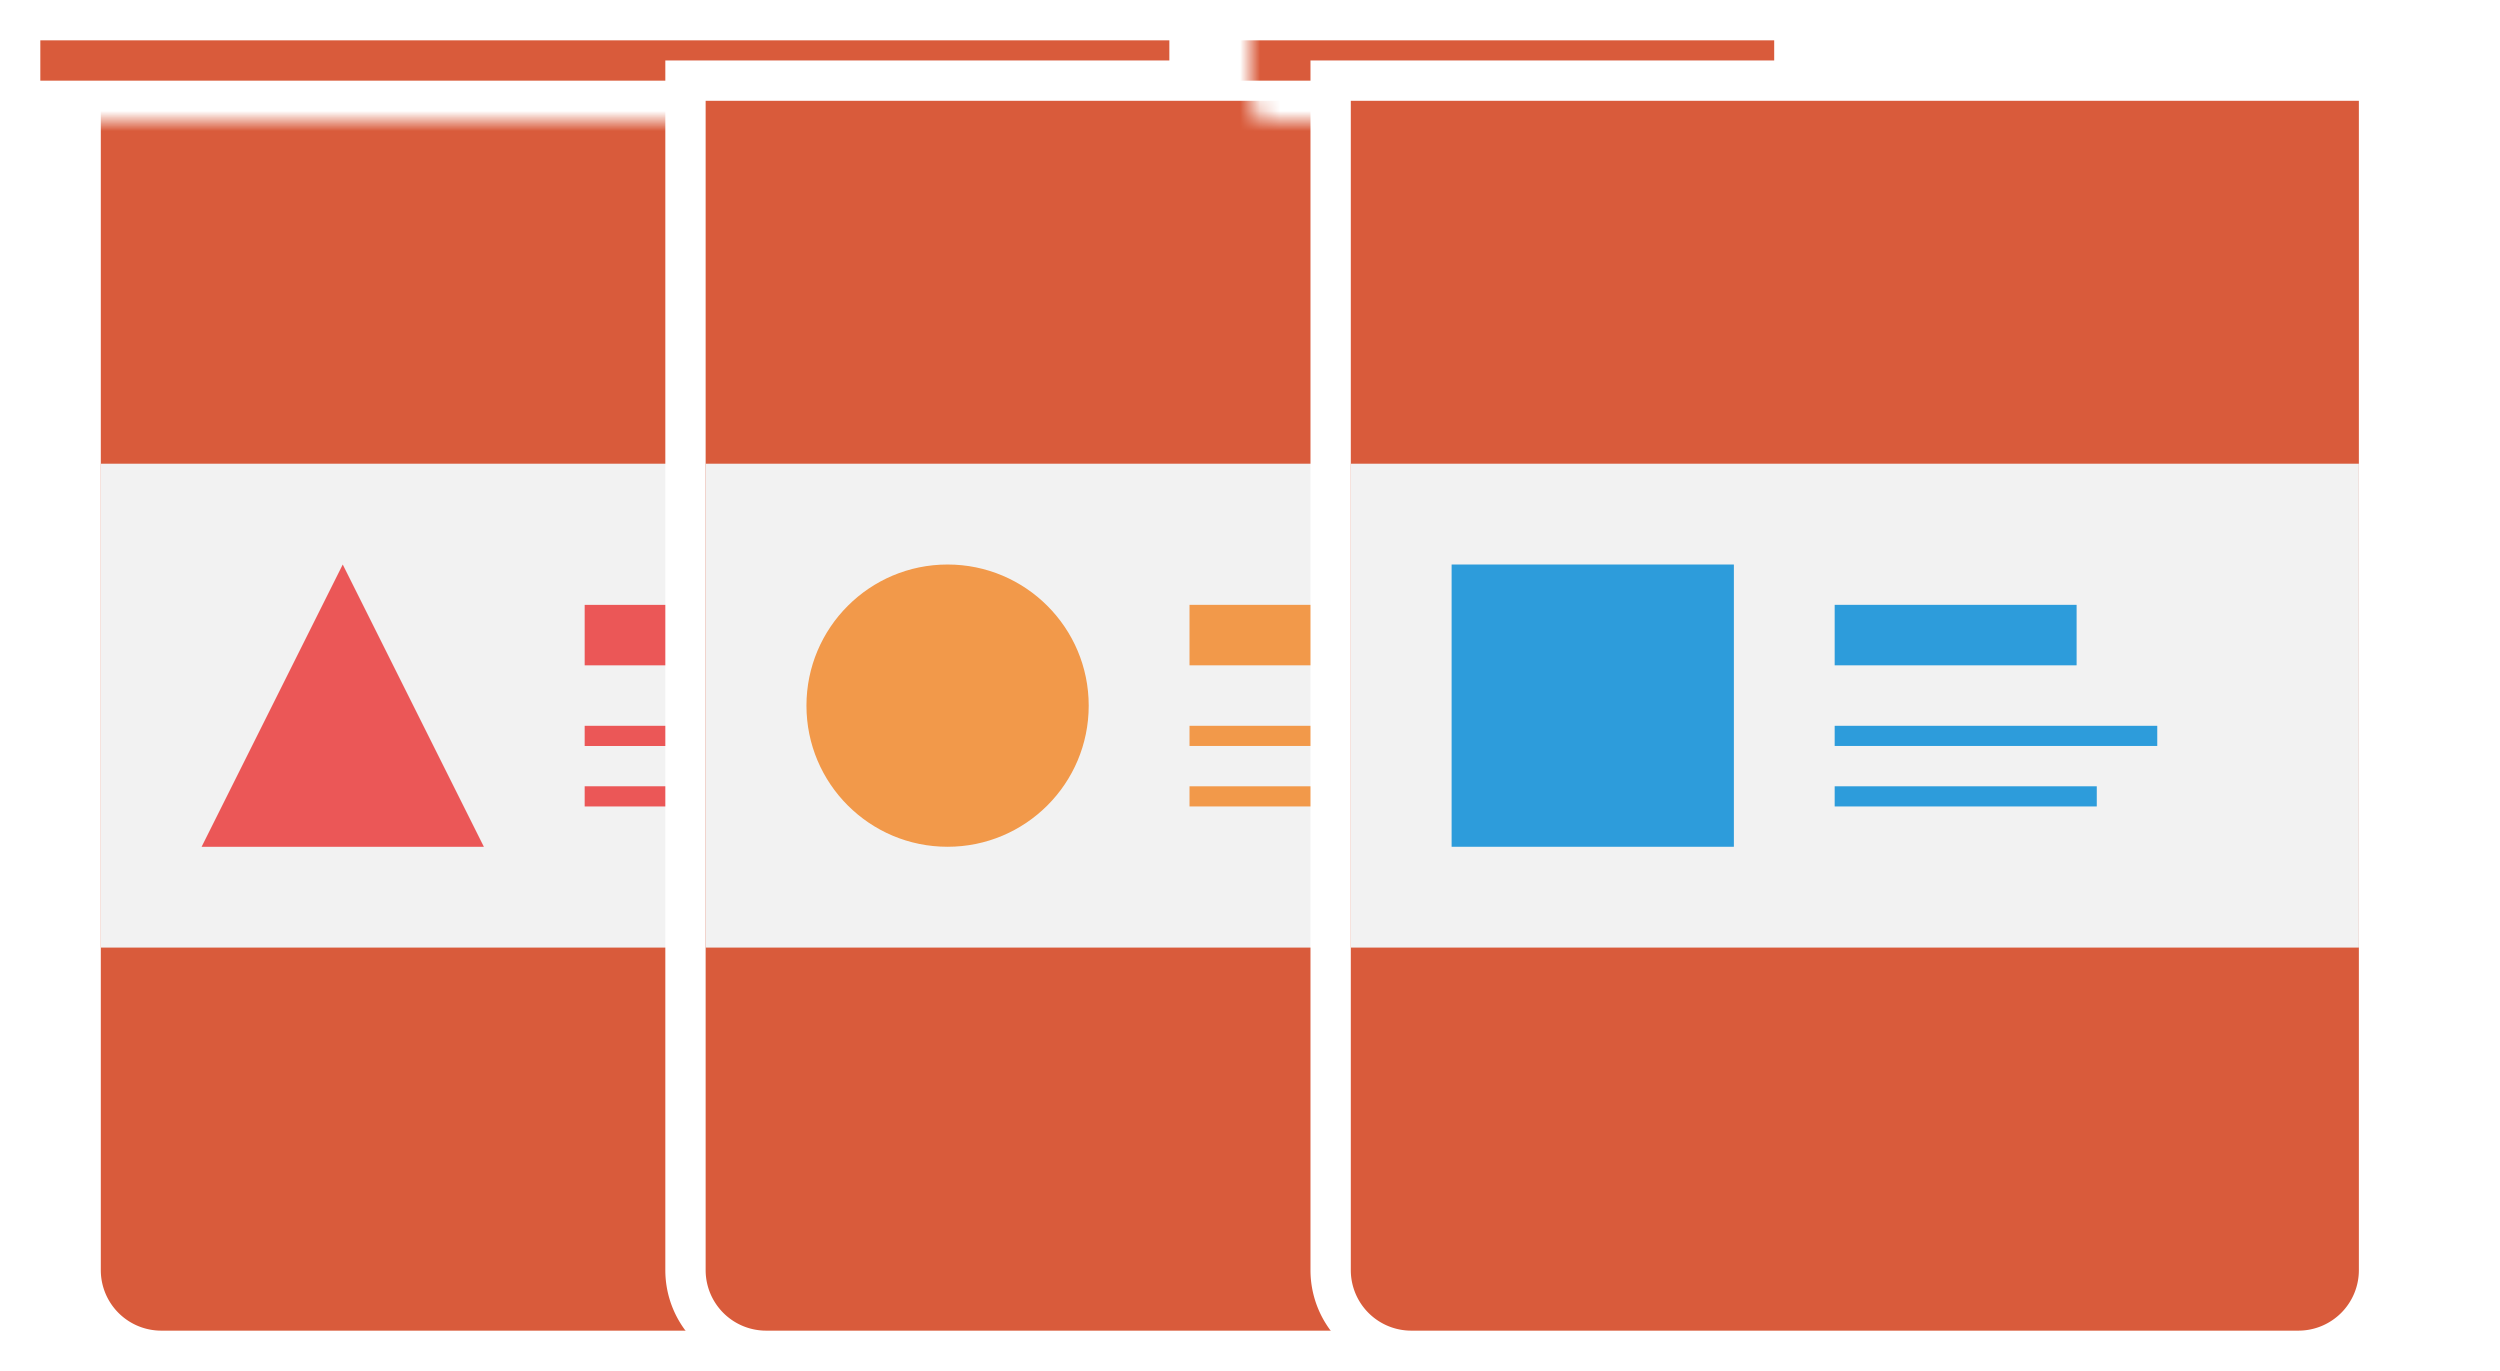 <svg width="124" height="68" fill="none" xmlns="http://www.w3.org/2000/svg"><path d="M4 4h52v59a4 4 0 0 1-4 4H8a4 4 0 0 1-4-4V4Z" fill="#D95B3B" stroke="#fff" stroke-width="2"/><mask id="a" fill="#fff"><rect width="60" height="6" rx="1"/></mask><rect width="60" height="6" rx="1" fill="#D95B3B" stroke="#fff" stroke-width="4" mask="url(#a)"/><path fill="#F2F2F2" d="M5 23h50v24H5z"/><path d="m10 42 7-14 7 14H10Zm19-12h12v3H29zm0 6h16v1H29zm0 3h13v1H29z" fill="#EB5757"/><g filter="url(#b)"><path d="M36 4h52v59a4 4 0 0 1-4 4H40a4 4 0 0 1-4-4V4Z" fill="#D95B3B" stroke="#fff" stroke-width="2"/><mask id="c" fill="#fff"><rect x="32" width="60" height="6" rx="1"/></mask><rect x="32" width="60" height="6" rx="1" fill="#D95B3B" stroke="#fff" stroke-width="4" mask="url(#c)"/><path fill="#F2F2F2" d="M37 23h50v24H37z"/><circle cx="49" cy="35" r="7" fill="#F2994A"/><path fill="#F2994A" d="M61 30h12v3H61zm0 6h16v1H61zm0 3h13v1H61z"/></g><g filter="url(#d)"><path d="M68 4h52v59a4 4 0 0 1-4 4H72a4 4 0 0 1-4-4V4Z" fill="#D95B3B" stroke="#fff" stroke-width="2"/><mask id="e" fill="#fff"><rect x="64" width="60" height="6" rx="1"/></mask><rect x="64" width="60" height="6" rx="1" fill="#D95B3B" stroke="#fff" stroke-width="4" mask="url(#e)"/><path fill="#F2F2F2" d="M69 23h50v24H69z"/><path fill="#2D9CDB" d="M93 30h12v3H93zm0 6h16v1H93zm0 3h13v1H93zM74 28h14v14H74z"/></g><defs><filter id="b" x="30" y="0" width="62" height="68" filterUnits="userSpaceOnUse" color-interpolation-filters="sRGB"><feFlood flood-opacity="0" result="BackgroundImageFix"/><feColorMatrix in="SourceAlpha" values="0 0 0 0 0 0 0 0 0 0 0 0 0 0 0 0 0 0 127 0"/><feOffset dx="-2"/><feColorMatrix values="0 0 0 0 0.851 0 0 0 0 0.357 0 0 0 0 0.231 0 0 0 1 0"/><feBlend in2="BackgroundImageFix" result="effect1_dropShadow"/><feBlend in="SourceGraphic" in2="effect1_dropShadow" result="shape"/></filter><filter id="d" x="62" y="0" width="62" height="68" filterUnits="userSpaceOnUse" color-interpolation-filters="sRGB"><feFlood flood-opacity="0" result="BackgroundImageFix"/><feColorMatrix in="SourceAlpha" values="0 0 0 0 0 0 0 0 0 0 0 0 0 0 0 0 0 0 127 0"/><feOffset dx="-2"/><feColorMatrix values="0 0 0 0 0.851 0 0 0 0 0.357 0 0 0 0 0.231 0 0 0 1 0"/><feBlend in2="BackgroundImageFix" result="effect1_dropShadow"/><feBlend in="SourceGraphic" in2="effect1_dropShadow" result="shape"/></filter></defs></svg>